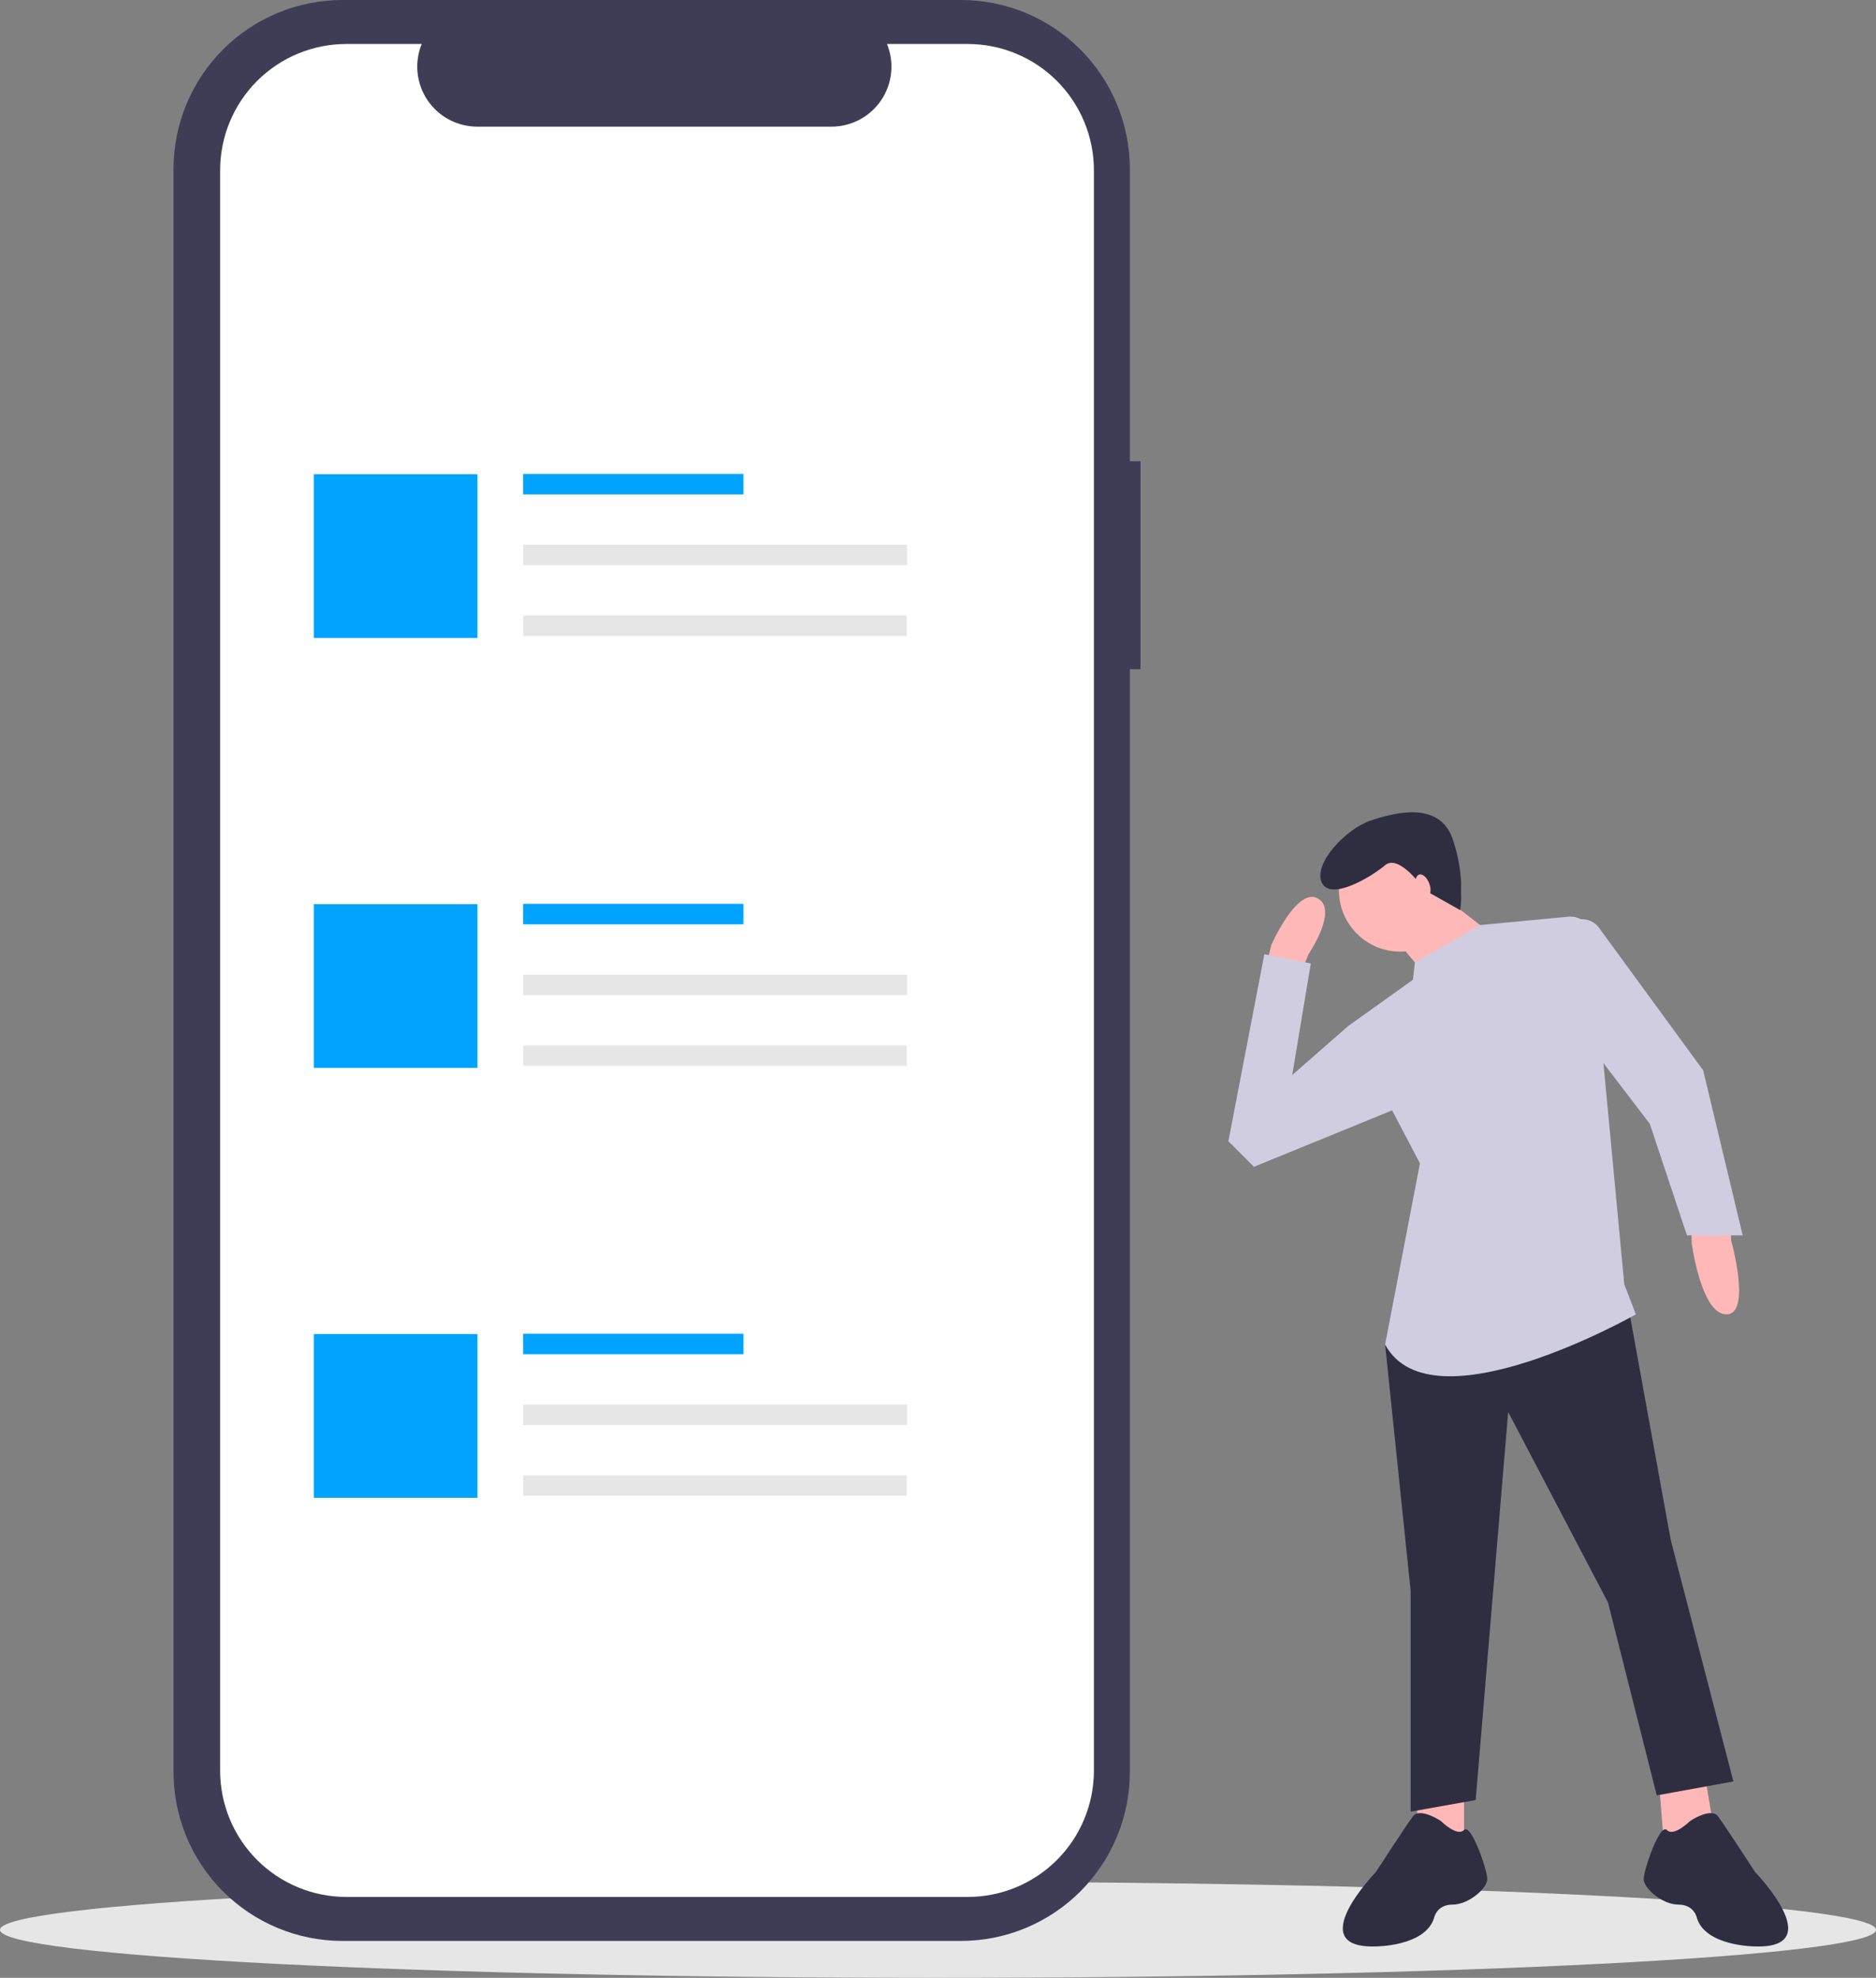 <svg width="313" height="330" viewBox="0 0 313 330" fill="none" xmlns="http://www.w3.org/2000/svg">
<rect x="0" y="0" width="313" height="330" fill="#808080" stroke="none"/>
<g clip-path="url(#clip0)">
<path d="M156.5 330C242.933 330 313 326.414 313 321.99C313 317.567 242.933 313.981 156.5 313.981C70.067 313.981 0 317.567 0 321.99C0 326.414 70.067 330 156.5 330Z" fill="#E6E6E6"/>
<path d="M288.819 204.956V206.895C288.819 206.895 292.306 219.302 288.044 219.302C283.783 219.302 282.233 207.282 282.233 207.282V204.956H288.819Z" fill="#FFB8B8"/>
<path d="M211.34 160.756L212.115 157.654C212.115 157.654 216.376 147.961 219.863 149.9C223.349 151.838 218.313 159.205 218.313 159.205L217.538 161.144L211.34 160.756Z" fill="#FFB8B8"/>
<path d="M236.133 299.56L236.908 306.151L244.268 307.314V298.784L236.133 299.56Z" fill="#FFB8B8"/>
<path d="M276.81 297.621L277.584 307.314L286.107 306.151L284.557 296.845L276.81 297.621Z" fill="#FFB8B8"/>
<path d="M232.647 223.954L231.098 224.342L235.359 265.44V302.274L246.206 300.335L251.629 235.586L268.287 267.379L276.423 299.56L289.207 297.233L278.747 256.91L271.774 218.526L232.647 223.954Z" fill="#2F2E41"/>
<path d="M240.395 303.825C240.395 303.825 236.908 301.498 235.746 303.049C234.584 304.6 229.548 312.354 229.548 312.354C229.548 312.354 217.151 325.149 229.548 324.761C229.548 324.761 237.683 324.761 239.233 320.109C239.233 320.109 239.62 317.782 242.332 317.782C245.044 317.782 248.143 315.068 248.143 313.518C248.143 311.967 245.431 304.136 244.269 305.337C243.107 306.539 240.395 303.825 240.395 303.825Z" fill="#2F2E41"/>
<path d="M281.985 303.825C281.985 303.825 285.472 301.498 286.634 303.049C287.796 304.6 292.832 312.354 292.832 312.354C292.832 312.354 305.229 325.149 292.832 324.761C292.832 324.761 284.697 324.761 283.147 320.109C283.147 320.109 282.76 317.782 280.048 317.782C277.336 317.782 274.237 315.068 274.237 313.518C274.237 311.967 276.949 304.136 278.111 305.337C279.273 306.539 281.985 303.825 281.985 303.825Z" fill="#2F2E41"/>
<path d="M233.615 158.777C239.262 158.777 243.84 154.195 243.84 148.543C243.84 142.891 239.262 138.308 233.615 138.308C227.967 138.308 223.389 142.891 223.389 148.543C223.389 154.195 227.967 158.777 233.615 158.777Z" fill="#FFB8B8"/>
<path d="M232.841 156.685L238.264 163.276L247.949 155.134L240.976 149.706L232.841 156.685Z" fill="#FFB8B8"/>
<path d="M235.745 163.47L236.062 160.601L246.937 154.347L261.711 152.944C262.168 152.901 262.628 152.948 263.066 153.083C263.505 153.217 263.912 153.437 264.265 153.73C264.619 154.022 264.911 154.381 265.125 154.787C265.34 155.193 265.473 155.636 265.516 156.093L270.999 214.261L272.936 219.302C272.936 219.302 238.845 238.688 231.097 224.342L236.908 194.1L224.898 171.224L235.745 163.47Z" fill="#D0CDE1"/>
<path d="M262.089 153.777C262.326 153.738 262.557 153.672 262.779 153.58C263.489 153.324 264.263 153.305 264.985 153.525C265.708 153.745 266.339 154.193 266.787 154.801L284.17 178.591L290.756 206.119H281.459L275.26 187.509L265.188 174.326L262.089 153.777Z" fill="#D0CDE1"/>
<path d="M227.998 170.449L224.899 171.225L215.601 179.367L218.701 160.756L210.953 159.205L204.948 190.417L209.209 194.681L233.422 184.794L227.998 170.449Z" fill="#D0CDE1"/>
<path d="M237.687 148.509C237.687 148.509 233.486 142.336 231.082 144.369C228.678 146.401 221.938 150.388 220.518 147.232C219.098 144.076 224.556 138.294 228.675 136.912C232.794 135.53 240.028 133.693 242.297 139.788C243.662 143.655 244.118 147.786 243.628 151.858L237.687 148.509Z" fill="#2F2E41"/>
<path d="M238.112 149.696C238.689 149.487 238.851 148.474 238.473 147.434C238.095 146.395 237.322 145.723 236.745 145.933C236.168 146.143 236.006 147.155 236.384 148.195C236.761 149.234 237.535 149.906 238.112 149.696Z" fill="#FFB8B8"/>
<path d="M190.29 76.957H188.512V28.212C188.512 24.507 187.783 20.839 186.366 17.416C184.949 13.993 182.873 10.883 180.256 8.263C177.638 5.643 174.53 3.565 171.11 2.147C167.69 0.73 164.025 -1.16868e-05 160.323 1.40381e-10H57.137C53.435 -8.7651e-06 49.77 0.73 46.35 2.148C42.93 3.565 39.822 5.643 37.205 8.263C34.587 10.883 32.511 13.993 31.094 17.416C29.677 20.839 28.948 24.507 28.948 28.212V295.63C28.948 299.335 29.677 303.003 31.094 306.426C32.511 309.849 34.587 312.959 37.205 315.579C39.822 318.199 42.93 320.277 46.35 321.695C49.77 323.112 53.435 323.842 57.137 323.842H160.323C164.025 323.842 167.69 323.112 171.11 321.695C174.53 320.277 177.638 318.199 180.256 315.579C182.873 312.959 184.949 309.849 186.366 306.426C187.783 303.003 188.512 299.335 188.512 295.63V111.654H190.29V76.957Z" fill="#3F3D56"/>
<path d="M161.461 7.34H147.991C148.611 8.86 148.847 10.509 148.68 12.142C148.513 13.774 147.947 15.341 147.032 16.703C146.117 18.066 144.881 19.182 143.434 19.954C141.987 20.726 140.372 21.13 138.732 21.13H79.618C77.978 21.13 76.363 20.726 74.915 19.954C73.468 19.182 72.232 18.066 71.317 16.703C70.403 15.341 69.837 13.774 69.669 12.142C69.502 10.509 69.738 8.86 70.358 7.34H57.778C55.013 7.34 52.276 7.885 49.722 8.944C47.168 10.002 44.847 11.554 42.892 13.511C40.938 15.467 39.387 17.79 38.329 20.346C37.271 22.902 36.727 25.642 36.727 28.408V295.434C36.727 298.2 37.271 300.94 38.329 303.496C39.387 306.052 40.938 308.375 42.892 310.331C44.847 312.288 47.168 313.84 49.722 314.898C52.276 315.957 55.013 316.502 57.778 316.502H161.461C164.225 316.502 166.963 315.957 169.517 314.898C172.071 313.84 174.391 312.288 176.346 310.331C178.301 308.375 179.851 306.052 180.909 303.496C181.967 300.94 182.512 298.2 182.512 295.434V28.408C182.512 25.642 181.967 22.902 180.909 20.346C179.851 17.79 178.301 15.467 176.346 13.511C174.391 11.554 172.071 10.002 169.517 8.944C166.963 7.885 164.225 7.34 161.461 7.34V7.34Z" fill="white"/>
<path d="M124.034 79.074H87.283V82.489H124.034V79.074Z" fill="#00A4FF"/>
<path d="M151.337 90.89H87.283V94.305H151.337V90.89Z" fill="#E6E6E6"/>
<path d="M151.274 102.706H87.283V106.121H151.274V102.706Z" fill="#E6E6E6"/>
<path d="M79.667 79.124H52.364V106.45H79.667V79.124Z" fill="#00A4FF"/>
<path d="M124.034 150.803H87.283V154.219H124.034V150.803Z" fill="#00A4FF"/>
<path d="M151.337 162.619H87.283V166.035H151.337V162.619Z" fill="#E6E6E6"/>
<path d="M151.274 174.435H87.283V177.851H151.274V174.435Z" fill="#E6E6E6"/>
<path d="M79.667 150.854H52.364V178.179H79.667V150.854Z" fill="#00A4FF"/>
<path d="M124.034 222.533H87.283V225.948H124.034V222.533Z" fill="#00A4FF"/>
<path d="M151.337 234.349H87.283V237.764H151.337V234.349Z" fill="#E6E6E6"/>
<path d="M151.274 246.165H87.283V249.58H151.274V246.165Z" fill="#E6E6E6"/>
<path d="M79.667 222.583H52.364V249.909H79.667V222.583Z" fill="#00A4FF"/>
</g>
<defs>
<clipPath id="clip0">
<rect width="313" height="330" fill="white"/>
</clipPath>
</defs>
</svg>
